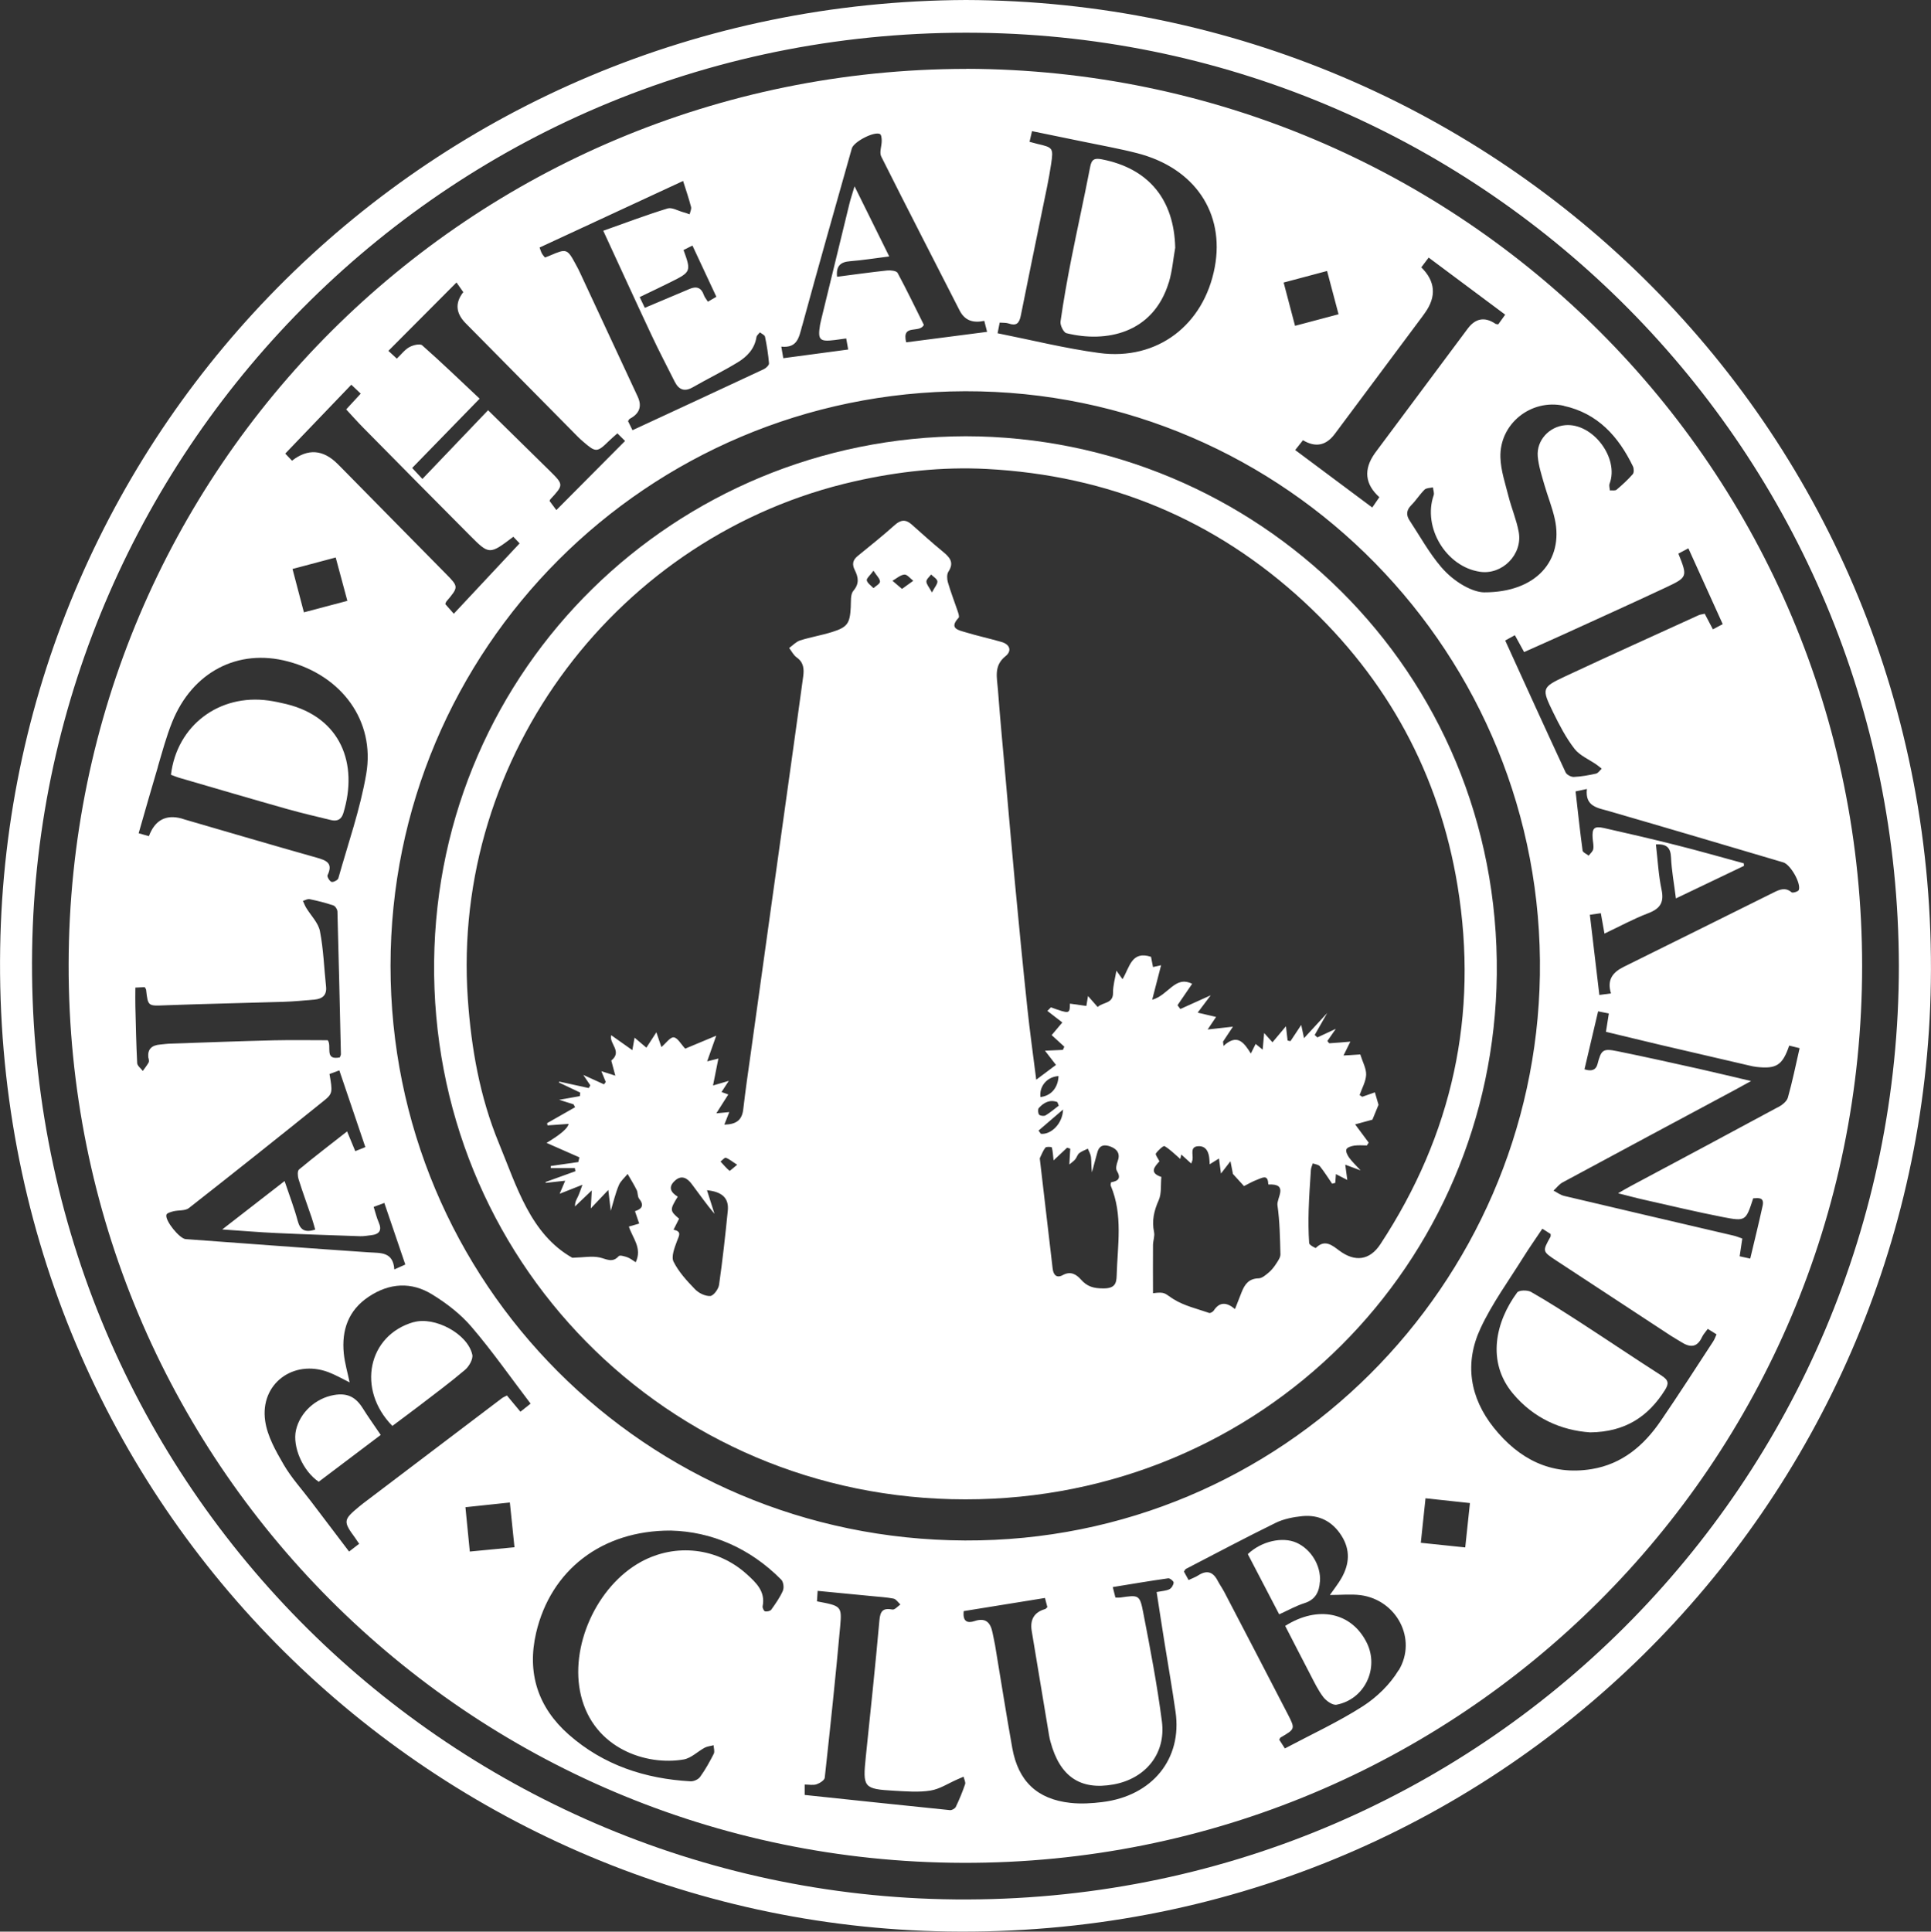 <?xml version="1.0" encoding="UTF-8"?>
<svg id="Layer_2" data-name="Layer 2" xmlns="http://www.w3.org/2000/svg" viewBox="0 0 233.83 233.88">
  <rect x="0" y="0" width="233.83" height="233.88" fill="#333333" stroke="none"/>
  <defs>
    <style>
      .cls-1 {
        fill: #fff;
      }
    </style>
  </defs>
  <g id="Layer_1-2" data-name="Layer 1">
    <path class="cls-1" d="M116.97,0c64.46.19,117.84,52.38,116.84,118.97-.94,62.94-52.35,115.91-119.05,114.89C51.89,232.89-1.05,181.5.02,114.82,1.02,51.72,52.22.26,116.97,0ZM229.94,116.94c-.12-62.25-50.01-112.2-111.44-112.97C54.74,3.16,4.81,54.06,3.89,115.04c-.96,63.93,50.15,114.36,111.8,114.94,63.69.59,114.24-50.77,114.25-113.03Z"/>
    <path class="cls-1" d="M116.94,52.82c35.11.05,64.72,28.31,64.31,65.18-.39,34.97-28.35,63.55-64.36,63.54-36.25-.01-64.73-29.17-64.32-65.16.41-35.54,29.2-63.47,64.38-63.56ZM161.61,143.24c-.1.03-.2.05-.3.08-.49-.71-.94-1.44-1.47-2.1-.17-.21-.57-.25-.87-.36-.08.26-.21.52-.23.79-.11,1.62-.22,3.24-.27,4.86-.04,1.34-.03,2.68.06,4.01.01.22.77.62.81.58,1.11-1.12,2.03-.27,2.85.33,1.88,1.4,3.67,1.19,4.97-.79,8.7-13.25,11.9-27.75,9.34-43.38-2.22-13.53-8.49-25.03-18.55-34.36-10.85-10.05-23.75-15.35-38.49-16.12-5.38-.28-10.71.31-15.98,1.5-28.51,6.43-48.88,33.17-46.83,62.67.42,6.02,1.46,11.88,3.75,17.44,2.18,5.29,3.83,11.03,8.9,13.9,1.37-.04,2.38-.24,3.3-.04.84.18,1.55.71,2.32-.16.14-.15.71.02,1.05.14.34.12.63.37,1.01.6.81-1.72-.38-2.92-.83-4.32.45-.13.79-.23,1.25-.36-.18-.54-.34-1.01-.51-1.5.89-.29,1.12-.74.5-1.52-.21-.26-.13-.72-.29-1.04-.33-.67-.73-1.3-1.1-1.95-.37.46-.86.86-1.07,1.38-.39.92-.62,1.91-.97,3.08-.1-.85-.17-1.46-.3-2.52-.84.88-1.39,1.46-2.12,2.23.04-.78.07-1.29.12-2.18-.85.81-1.44,1.38-2.03,1.94-.02-.55.2-.86.36-1.2.17-.36.29-.74.54-1.42-1.09.43-1.84.73-2.76,1.09.26-.61.42-.97.67-1.58-.95.1-1.65.18-2.35.26-.01-.04-.02-.07-.03-.1,1.21-.43,2.42-.87,3.62-1.31-.03-.13-.05-.26-.07-.38h-2.92c0-.09,0-.17,0-.25,1.11-.16,2.22-.32,3.34-.48.04-.19.09-.38.13-.57-1.33-.58-2.66-1.17-3.98-1.75q2.56-1.53,2.67-2.3c-.87.06-1.71.12-2.55.18-.02-.09-.03-.18-.05-.27,1.13-.64,2.26-1.29,3.39-1.93-.06-.12-.13-.24-.19-.35-.49-.15-.97-.31-1.74-.55,1.05-.18,1.78-.31,2.5-.44.02-.14.04-.28.05-.43-.86-.41-1.73-.82-2.59-1.23.02-.03.04-.06.06-.1,1.19.26,2.37.52,3.56.78.06-.11.12-.22.19-.33-.28-.41-.56-.83-.85-1.26.86.39,1.68.77,2.51,1.14.07-.1.14-.2.21-.29-.17-.43-.35-.85-.53-1.3.54.17,1,.32,1.69.54-.23-.86-.38-1.43-.49-1.83,1.39-1.11-.3-2.05-.01-3.07.83.59,1.62,1.15,2.56,1.81.11-.64.18-1.04.27-1.51.52.44.96.81,1.43,1.21.43-.66.77-1.18,1.21-1.86.23.67.39,1.14.61,1.79.56-.48,1.07-1.22,1.49-1.18.47.05.87.81,1.39,1.37,1.12-.47,2.36-.99,3.76-1.57-.38,1.07-.69,1.96-1.1,3.11.67-.17,1.01-.25,1.36-.34-.22,1.08-.41,2.06-.65,3.26.8-.24,1.28-.38,1.91-.56-.33.51-.58.88-.88,1.35.38.14.67.25.82.3-.42.66-.84,1.32-1.45,2.28.85-.08,1.23-.12,1.57-.15-.19.49-.37.93-.6,1.52,1.49-.03,2.14-.58,2.29-1.84.27-2.32.6-4.63.93-6.94.81-5.87,1.63-11.73,2.45-17.6.81-5.82,1.63-11.65,2.44-17.47.48-3.47.97-6.94,1.44-10.41.12-.89.07-1.71-.79-2.31-.38-.27-.61-.75-.91-1.14.44-.32.84-.76,1.33-.92,1.27-.4,2.61-.62,3.88-1.02,1.86-.58,2.15-1.05,2.25-3,.04-.68-.06-1.55.32-1.99.75-.88.59-1.65.17-2.5-.35-.69-.26-1.22.35-1.71,1.51-1.23,3.04-2.45,4.49-3.75.73-.65,1.33-.7,2.04-.07,1.23,1.09,2.45,2.2,3.72,3.24.84.69,1.5,1.31.73,2.49-.2.31-.17.88-.06,1.27.34,1.18.79,2.32,1.18,3.48.09.27.24.7.12.82-1.21,1.3-.01,1.5.82,1.75,1.45.44,2.93.76,4.38,1.18,1.04.3,1.26,1.1.48,1.72-1.46,1.16-1.02,2.63-.92,4.04.27,3.62.62,7.24.94,10.86.37,4.18.73,8.36,1.12,12.53.48,5.08.97,10.16,1.51,15.23.29,2.74.67,5.47,1.07,8.62,1-.75,1.7-1.27,2.39-1.79-.46-.59-.91-1.17-1.33-1.72.66-.03,1.41-.06,2.17-.1.05-.13.11-.26.17-.39-.53-.49-1.07-.98-1.53-1.4.45-.53.93-1.1,1.29-1.53-.63-.49-1.22-.94-1.81-1.4.14-.14.29-.29.43-.43,2.27.81,2.28.81,2.3-.45.64.09,1.28.18,1.99.28.06-.37.13-.77.2-1.2.4.46.79.9,1.17,1.33.63-.61,1.88-.38,1.86-1.72-.01-.89.26-1.78.41-2.68.24.33.44.61.74,1.03.87-1.45,1.08-3.48,3.45-2.71.07.35.15.76.24,1.24.38-.08.69-.15.98-.22-.34,1.3-.67,2.6-1.08,4.18,2-.56,2.76-2.97,4.84-1.93-.55.8-1.16,1.69-1.77,2.59.11.15.23.31.34.46,1.2-.54,2.39-1.08,3.68-1.66-.6.8-1.09,1.45-1.58,2.1.74.17,1.48.35,2.23.52-.24.36-.56.84-1.02,1.52,1.13-.12,1.99-.22,3.06-.34-.5.75-.85,1.28-1.2,1.81.02.17.04.35.06.52,1.68-1.54,2.48-.4,3.31.92.29-.57.46-.9.58-1.16.23.19.46.38.85.69.07-.78.12-1.32.18-2.01.36.4.64.71,1.01,1.12.57-.67,1.07-1.28,1.63-1.94.07.64.14,1.19.2,1.73.12.03.23.05.35.07.43-.65.87-1.3,1.3-1.96.09.43.17.82.34,1.6,1.01-1.1,1.79-1.95,2.81-3.05-.63,1.11-1.08,1.89-1.52,2.67.11.1.22.19.33.29.67-.31,1.34-.62,2.23-1.04-.44.63-.74,1.06-1.02,1.47.13.16.19.28.24.28.89-.06,1.77-.13,2.54-.2-.23.45-.48.97-.83,1.68,1.03-.07,1.69-.11,2.03-.13.3.95.74,1.72.71,2.47-.04.83-.51,1.63-.79,2.45.11.07.21.14.32.21.54-.19,1.08-.38,1.53-.54.18.61.33,1.15.44,1.51-.25.6-.46,1.13-.74,1.8-.5.13-1.26.34-2.09.57.62.84,1.13,1.53,1.64,2.21-.07.11-.15.22-.22.34-.51,0-1.02-.05-1.51.02-.35.05-.87.2-.97.45-.11.26.13.73.34,1.02.35.48.79.89,1.38,1.53-.72-.27-1.17-.43-1.86-.69.1.75.17,1.26.25,1.85-.46-.24-.86-.44-1.38-.71-.03.45-.06.76-.08,1.07ZM140.63,142.51c-.09.98.04,2-.32,2.81-.57,1.28-.85,2.49-.56,3.87.1.48-.12,1.02-.13,1.54-.02,1.94,0,3.88,0,5.85,1.53-.2,1.39.04,2.5.73,1.28.8,2.84,1.15,4.3,1.66.14.05.45-.13.55-.28.69-1.06,1.53-1.07,2.58-.19.31-.79.55-1.41.8-2.04.37-.94.86-1.65,2.05-1.68.42,0,.88-.41,1.24-.71.35-.29.65-.68.9-1.07.23-.35.52-.76.51-1.13-.05-1.99-.08-3.99-.36-5.95-.12-.85,1.4-2.63-1.08-2.5-.01,0-.04-.07-.04-.12-.04-1.16-.78-.66-1.27-.49-.63.23-1.22.58-1.66.8-.42-.47-.8-.88-1.34-1.47-.04-.22-.14-.73-.3-1.54-.51.66-.8,1.04-1.15,1.49-.08-.63-.15-1.15-.24-1.82-.47.29-.78.48-1.13.7,0-.23-.02-.4-.03-.57-.05-.86-.37-1.65-1.31-1.62-1.09.03-.64.99-.73,1.61-.02.15-.09.28-.16.49-.35-.32-.62-.56-1.2-1.09-.09.38-.16.67-.23.96.03-.14.07-.28.1-.43-.62-.53-1.21-1.14-1.9-1.55-.14-.08-.79.51-1.05.89-.1.15.26.59.43.95-.59.66-1.29,1.39.25,1.9ZM127.58,140.49c-.07-.64-.09-1.11-.21-1.56-.02-.07-.67-.12-.78.02-.29.37-.46.84-.67,1.27-.02.03,0,.09,0,.13.52,4.42,1.03,8.84,1.55,13.26.09.76.49,1.18,1.22.78.94-.52,1.64-.1,2.19.52.76.86,1.51,1.09,2.74,1.09,1.38,0,1.57-.6,1.6-1.53.1-3.66.79-7.36-.72-10.92-.04-.1.02-.25.04-.4.88-.15,1.25-.49.7-1.4-.16-.27-.03-.79.1-1.14.34-.89-.03-1.45-.8-1.76-.7-.28-1.39-.29-1.65.65-.23.81-.44,1.63-.66,2.44-.1-.65-.05-1.26-.12-1.85-.04-.35-.25-.68-.38-1.01-.36.18-.75.31-1.05.55-.22.18-.29.53-.49.76-.19.22-.44.38-.7.6.04-.75.08-1.34.11-1.91-.12-.04-.25-.08-.38-.12-.54.51-1.09,1.02-1.64,1.54ZM81.55,148.89c1.07.22.66.74.42,1.4-.29.79-.71,1.86-.41,2.47.62,1.24,1.62,2.33,2.61,3.35.44.46,1.23.84,1.83.81.39-.02.99-.82,1.07-1.34.43-2.99.76-5.99,1.06-8.99.15-1.5-.65-2.29-2.52-2.48.32,1.01.62,1.93.91,2.86-.99-1.17-1.85-2.41-2.75-3.6-.55-.74-1.25-1.16-2.07-.39-.85.79-.43,1.43.37,1.91-.98,1.59-.97,1.71.16,2.67-.21.41-.42.82-.67,1.33ZM125.76,136.89c.09.13.19.26.28.39,1.19.13,2.63-1.18,2.69-2.94-.99.85-1.98,1.7-2.97,2.55ZM128.18,130.29c-1.37.08-2.35,1.21-2.19,2.54,1.29-.15,2.13-1.12,2.19-2.54ZM109.23,71.3c.55-.4.95-.69,1.36-.98-.36-.27-.75-.79-1.08-.75-.5.05-.96.48-1.44.75.34.29.68.58,1.15.98ZM128.21,133.87c-.06-.14-.12-.28-.17-.43-.89-.34-1.64.04-2.25.72-.13.15-.1.63.04.8.13.15.59.2.78.09.57-.34,1.07-.78,1.6-1.18ZM105.77,69.1c-.42.58-.86.94-.81,1.17.09.36.52.63.81.94.28-.26.79-.52.79-.79,0-.35-.39-.7-.79-1.32ZM112.85,71.74c.35-.67.7-1.04.66-1.36-.04-.3-.49-.55-.76-.82-.21.28-.57.57-.57.85,0,.33.32.67.67,1.32ZM89.27,141.03c-.61-.39-.96-.7-1.38-.85-.14-.05-.42.29-.64.46.36.38.69.79,1.09,1.12.04.04.43-.34.93-.74Z"/>
    <g>
      <path class="cls-1" d="M117.01,8.34c-60.07.07-108.59,48.36-108.7,108.41-.11,60.17,48.35,108.64,108.28,108.8,60.15.17,108.89-48.31,108.9-108.58,0-60.13-48.49-108.46-108.48-108.64ZM217.82,107.76c-.07.19-.74.39-.87.28-.76-.65-1.47-.33-2.17.02-6.05,3-12.09,6.01-18.15,9-1.32.65-2.07,1.56-1.55,3.22-.51.07-.9.12-1.41.19-.39-3.28-.76-6.44-1.15-9.71.5-.07.9-.13,1.33-.19.14.8.27,1.51.44,2.47,1.86-.88,3.52-1.79,5.28-2.46,1.45-.55,1.97-1.3,1.63-2.87-.37-1.76-.46-3.59-.68-5.47,1.36-.08,1.78.45,1.83,1.6.07,1.58.37,3.15.59,4.94,2.85-1.36,5.55-2.65,8.24-3.94,0-.1-.01-.2-.02-.31-2.69-.73-5.38-1.5-8.08-2.18-2.94-.74-5.89-1.43-8.84-2.09-1.21-.27-1.47.01-1.38,1.26.03.43.15.88.07,1.29-.05.29-.36.53-.55.79-.26-.21-.71-.38-.74-.62-.32-2.35-.57-4.72-.85-7.16.43-.09.79-.17,1.37-.29-.24,2.16,1.31,2.28,2.74,2.7,7.03,2.03,14.04,4.12,21.05,6.19.85.25,2.17,2.52,1.87,3.34ZM203.24,67.03c.35-.18.71-.38,1.21-.64,1.4,3.09,2.76,6.1,4.16,9.18-.42.22-.75.4-1.19.63-.34-.65-.65-1.24-.99-1.89-.27.07-.52.08-.74.18-5.35,2.44-10.71,4.86-16.04,7.35-2.99,1.4-3,1.48-1.55,4.46.74,1.51,1.53,3.03,2.55,4.35.64.83,1.75,1.29,2.65,1.91.23.16.44.34.66.51-.23.21-.43.54-.7.6-.88.2-1.79.36-2.69.4-.32.01-.84-.26-.98-.54-2.46-5.29-4.87-10.6-7.32-15.98.4-.22.73-.4,1.17-.64.37.67.71,1.29,1.12,2.04,1.61-.72,3.18-1.41,4.74-2.12,4.13-1.89,8.27-3.75,12.38-5.68,2.7-1.27,2.68-1.31,1.56-4.12ZM186.47,118.08c-.59,37.38-31.07,68.6-69.62,68.44-38.71-.16-69.57-31.2-69.56-69.58,0-38.38,31.03-69.47,69.58-69.57,38.99-.09,70.21,32.03,69.6,70.7ZM189.36,49.14c4.11.9,6.63,3.71,8.38,7.33.12.26.14.75-.02.94-.6.68-1.27,1.3-1.96,1.88-.17.15-.54.06-.81.09-.02-.27-.13-.58-.04-.81,1.18-3.11-2.03-7.37-5.36-7.09-1.94.16-3.5,1.83-3.34,3.77.1,1.15.47,2.28.79,3.4.4,1.41.97,2.78,1.28,4.21,1.07,4.94-2.19,8.88-8.58,8.86-1.32-.02-3.54-1.14-5.18-3.06-1.47-1.72-2.58-3.75-3.84-5.66-.44-.67-.36-1.26.23-1.85.58-.58,1.02-1.3,1.6-1.87.22-.21.67-.19,1.01-.27.03.32.18.68.09.95-1.36,3.9,1.51,8.67,5.61,9.27,2.68.4,5.18-2.09,4.69-4.81-.27-1.48-.88-2.89-1.25-4.36-.39-1.54-.92-3.1-.97-4.67-.13-4.06,3.69-7.13,7.69-6.26ZM172.99,31.18c3.12,2.32,6.16,4.59,9.28,6.92-.33.46-.59.83-.84,1.17-.17-.03-.27-.02-.33-.06q-1.95-1.32-3.37.58c-3.65,4.89-7.3,9.79-10.95,14.69-.1.14-.21.28-.31.42q-2.06,2.93.56,5.3c-.25.36-.51.73-.86,1.25-3.14-2.34-6.21-4.63-9.33-6.96.38-.47.66-.84.94-1.19q2.26,1.36,3.84-.74c3.55-4.75,7.09-9.51,10.64-14.27.1-.14.2-.28.3-.42q2.11-2.97-.45-5.5c.27-.35.54-.72.89-1.18ZM160.7,32.81c.47,1.76.9,3.42,1.39,5.24-1.76.47-3.45.92-5.27,1.4-.48-1.81-.9-3.44-1.38-5.24,1.74-.46,3.42-.91,5.26-1.4ZM121.06,39.06c.39.03.75,0,1.06.1.94.34,1.3,0,1.49-.94.85-4.29,1.75-8.57,2.62-12.86.37-1.82.78-3.64,1.05-5.48.3-1.98.22-2.02-1.67-2.46-.29-.07-.57-.15-.94-.25.1-.42.18-.79.3-1.29,2.1.43,4.12.84,6.14,1.26,2.2.46,4.43.85,6.6,1.41,6.95,1.79,10.62,7.22,9.39,13.8-1.31,7.01-6.97,11.34-14,10.39-4.1-.55-8.14-1.56-12.3-2.39.1-.5.17-.87.26-1.31ZM97.13,39.48c1.96-7.19,4-14.35,6.02-21.51.23-.81,2.71-2.1,3.41-1.74.17.09.21.54.21.82,0,.64-.31,1.4-.06,1.9,3.12,6.23,6.32,12.42,9.49,18.64.64,1.25,1.65,1.54,2.99,1.26.11.43.2.79.34,1.33-3.29.43-6.49.84-9.8,1.27-.57-2.32,1.63-1.02,2.14-2.12-1-2-2.04-4.17-3.18-6.29-.14-.25-.83-.33-1.25-.29-2.01.21-4.02.5-6.08.76-.13-1.3.41-1.79,1.57-1.88,1.51-.12,3.01-.36,4.75-.58-1.39-2.82-2.72-5.51-4.2-8.49-.26.89-.48,1.51-.63,2.14-1.15,4.71-2.3,9.42-3.44,14.13-.04.17-.08.34-.11.51-.29,1.82-.06,2.06,1.79,1.83.43-.05.85-.12,1.38-.19.08.43.14.79.24,1.34-2.64.35-5.19.69-7.86,1.05-.07-.44-.14-.84-.24-1.4,1.94.2,2.14-1.11,2.51-2.48ZM86.75,35.93c-.34.2-.65.38-1.03.6-.2-.32-.4-.54-.49-.81-.31-.9-.89-1.09-1.72-.74-1.39.59-2.78,1.17-4.17,1.76-.39.16-.78.33-1.26.53-.21-.44-.39-.81-.62-1.3,1.31-.63,2.54-1.21,3.76-1.82,2.46-1.22,2.49-1.3,1.55-3.88.36-.18.65-.33,1.08-.54.97,2.08,1.91,4.1,2.9,6.21ZM82.71,21.89c.36,1.13.7,2.13.97,3.16.07.26-.1.59-.17.9-.26-.09-.52-.19-.79-.26-.63-.17-1.35-.61-1.88-.45-2.58.79-5.11,1.75-7.79,2.7,2.06,4.46,3.94,8.58,5.87,12.69.88,1.88,1.85,3.72,2.78,5.58.5.99,1.19,1.26,2.21.67,1.8-1.03,3.67-1.94,5.44-3.02,1.12-.68,2.03-1.63,2.25-3.04.03-.21.27-.39.42-.58.22.18.58.32.62.54.22,1.06.39,2.13.48,3.21.02.22-.35.57-.61.7-5.25,2.46-10.51,4.89-15.92,7.4-.23-.47-.39-.81-.54-1.1.1-.15.14-.25.2-.28q1.79-.93.97-2.69c-2.32-4.99-4.64-9.97-6.96-14.95-.16-.35-.34-.7-.53-1.04-1.03-1.92-1.13-1.95-3.08-1.11-.2.09-.4.16-.66.26-.13-.16-.27-.31-.37-.49-.1-.18-.16-.39-.28-.72,5.77-2.67,11.48-5.32,17.34-8.04ZM55.27,34.19c.26.36.54.76.83,1.18q-1.53,1.95.31,3.79c4.51,4.56,9.01,9.12,13.52,13.68.21.22.44.42.67.62,1.56,1.35,1.69,1.35,3.17-.1.27-.26.56-.51.99-.89.37.37.7.69.93.92-2.83,2.84-5.5,5.53-8.32,8.37-.26-.35-.54-.72-.82-1.1.02-.06.04-.15.09-.2,1.62-1.76,1.63-1.77-.08-3.46-2.43-2.4-4.88-4.79-7.46-7.33-2.59,2.71-5.22,5.46-7.95,8.32-.61-.66-.96-1.03-1.24-1.33,2.68-2.75,5.32-5.47,8.17-8.39-2.36-2.21-4.61-4.39-6.96-6.46-.26-.23-1.11-.03-1.55.22-.55.3-.96.86-1.52,1.39-.35-.33-.69-.64-1.02-.94,2.73-2.74,5.41-5.42,8.24-8.27ZM42.55,46.59c.41.38.74.69,1.13,1.07-.6.65-1.14,1.24-1.76,1.91.72.78,1.37,1.51,2.06,2.21,4.29,4.35,8.58,8.69,12.89,13.02,2.38,2.39,2.39,2.38,5.29.19.31.33.63.66.76.8-2.64,2.83-5.23,5.6-7.97,8.52-.45-.51-.75-.85-1.03-1.17.06-.16.08-.25.13-.31,1.51-1.78,1.5-1.78-.12-3.42-4.23-4.28-8.45-8.58-12.68-12.87-.12-.12-.24-.24-.37-.37q-2.64-2.63-5.52-.39c-.35-.36-.64-.67-.82-.86,2.67-2.79,5.3-5.53,8-8.34ZM42.06,72.75c-1.78.47-3.44.91-5.26,1.39-.46-1.74-.9-3.42-1.38-5.25,1.74-.46,3.43-.91,5.23-1.39.47,1.74.91,3.39,1.41,5.24ZM19.11,92.85c.54-1.82,1.03-3.67,1.74-5.43,2.45-6.07,7.97-8.93,13.99-7.34,6.55,1.72,10.6,7.21,9.51,13.62-.73,4.28-2.2,8.44-3.38,12.64-.06.22-.6.5-.82.44-.24-.07-.56-.63-.49-.8.72-1.5-.17-1.81-1.36-2.15-5.33-1.5-10.64-3.07-15.95-4.61-.12-.04-.25-.08-.37-.12q-2.86-.76-3.95,2.14c-.41-.11-.76-.21-1.24-.35.79-2.75,1.54-5.4,2.33-8.04ZM18,128.15c.03.17.07.38-.01.51-.2.35-.46.67-.7,1.01-.24-.32-.66-.62-.68-.95-.12-2.29-.16-4.59-.22-6.88-.02-.69,0-1.38,0-2.26.43-.02.81-.04,1.13-.06.09.16.16.23.17.31.23,2.04.23,1.97,2.34,1.89,4.76-.18,9.52-.27,14.29-.42,1.25-.04,2.51-.16,3.76-.27.95-.09,1.52-.53,1.4-1.6-.24-2.23-.31-4.5-.74-6.69-.2-1.01-1.09-1.88-1.66-2.82-.16-.26-.27-.56-.4-.84.27-.08.56-.26.81-.21.97.2,1.94.44,2.88.76.23.08.49.49.49.75.16,5.76.29,11.52.42,17.27,0,.08-.05.16-.13.38-1.94.39-.92-1.39-1.47-2.08-2.12,0-4.31-.04-6.51.01-4.16.1-8.31.26-12.47.4-.43.01-.86.07-1.29.11-1.03.08-1.61.56-1.43,1.68ZM20.15,147.08c.05-.2.54-.34.85-.42.62-.15,1.41-.04,1.86-.38,5.49-4.3,10.95-8.65,16.38-13.02,1.06-.85,1.03-1.08.66-3.22.34-.12.69-.25,1.19-.44,1.06,3.12,2.09,6.17,3.15,9.29-.47.19-.81.32-1.22.49-.32-.77-.6-1.46-.99-2.39-2.05,1.61-3.97,3.07-5.82,4.61-.21.17-.17.8-.06,1.16.49,1.57,1.06,3.11,1.59,4.67.16.47.29.96.43,1.45-1.19.37-1.81.1-2.12-1.06-.42-1.57-1.01-3.09-1.59-4.82-2.51,1.95-4.87,3.78-7.55,5.86,2.44.16,4.45.34,6.46.43,3.42.16,6.84.27,10.26.39.43.01.86-.07,1.29-.12,1.02-.11,1.37-.59.93-1.58-.24-.55-.38-1.14-.6-1.85.42-.16.8-.3,1.29-.48.85,2.51,1.68,4.91,2.54,7.46-.39.17-.76.34-1.33.59-.15-2.17-1.66-1.97-3.11-2.07-7.39-.5-14.77-1.06-22.16-1.6-.73-.05-2.51-2.23-2.33-2.93ZM56.89,187.86c-.18-1.82-.35-3.51-.53-5.37,1.81-.19,3.51-.37,5.38-.57.2,1.89.37,3.59.56,5.42-1.83.18-3.53.34-5.41.52ZM63.01,170.92c-.58-.7-1.1-1.32-1.63-1.96-.29.16-.49.24-.65.37-5.59,4.23-11.18,8.47-16.77,12.71-.17.13-.34.27-.51.41-1.89,1.57-1.91,1.76-.45,3.75.15.21.29.42.49.72-.39.3-.75.58-1.22.94-1.56-2.06-3.08-4.06-4.59-6.05-1.12-1.48-2.4-2.88-3.33-4.48-.96-1.65-1.98-3.45-2.24-5.29-.65-4.47,3.39-7.48,7.63-5.91.88.33,1.71.81,2.6,1.25-.25-1.18-.59-2.33-.71-3.5-.28-2.83.55-5.23,3.01-6.87,2.51-1.68,5.18-1.84,7.71-.27,1.74,1.07,3.44,2.38,4.76,3.93,2.5,2.92,4.71,6.09,7.14,9.28-.43.34-.81.64-1.23.98ZM94.82,192.57c-.36.82-.89,1.58-1.42,2.32-.13.18-.53.26-.76.21-.14-.03-.33-.43-.29-.62.36-1.79-.79-2.85-1.91-3.87-3.55-3.22-8.61-3.8-12.81-1.51-5.4,2.95-8.72,10.34-7.27,16.23,1.57,6.4,7.93,8.49,12.44,7.7.9-.16,1.68-.96,2.53-1.42.32-.17.72-.2,1.08-.3.02.35.16.77.02,1.04-.49.96-1.02,1.92-1.65,2.79-.22.31-.77.56-1.16.54-5.51-.31-10.55-1.96-14.75-5.66-3.73-3.29-5.08-7.45-3.95-12.32,1.77-7.58,7.94-12.41,16.31-12.38,4.86.12,9.54,2.07,13.38,5.95.25.26.35.94.2,1.29ZM116.87,216.02c-.32.94-.7,1.86-1.13,2.76-.1.2-.47.41-.7.39-5.85-.59-11.7-1.22-17.6-1.84v-1.26c.53,0,1.03.11,1.44-.03.39-.13.95-.49.99-.79.67-6.11,1.32-12.22,1.87-18.34.22-2.46.11-2.47-2.81-3.02.02-.35.04-.72.08-1.27,2.27.22,4.45.43,6.62.64.86.09,1.73.13,2.58.3.31.07.55.46.82.71-.32.22-.68.66-.96.61-1.14-.21-1.48.16-1.58,1.32-.49,5.52-1.08,11.03-1.65,16.54-.38,3.69-.26,3.87,3.43,4.08,1.47.08,2.97.21,4.4-.02,1.13-.18,2.17-.88,3.25-1.35.25-.11.51-.22.76-.33.07.31.27.66.19.92ZM133.5,218.19c-1.28.16-2.6.24-3.88.1-4.02-.44-6.32-2.62-7.04-6.64-.74-4.13-1.39-8.29-2.08-12.43-.09-.51-.21-1.02-.31-1.53-.24-1.22-.82-1.87-2.18-1.41-.88.29-1.45.05-1.31-1.21,3.28-.53,6.51-1.05,9.84-1.59.12.44.21.79.29,1.11-.14.12-.19.21-.26.23q-1.97.56-1.64,2.63c.7,4.23,1.4,8.46,2.11,12.69.04.26.1.51.17.76,1.14,4.21,3.6,5.88,7.62,5.16,3.88-.7,6.37-3.72,5.87-7.62-.57-4.42-1.41-8.8-2.26-13.18-.42-2.19-.54-2.16-2.79-1.83-.17.02-.34,0-.58,0-.1-.37-.19-.73-.32-1.27,2.29-.37,4.5-.75,6.71-1.06.21-.03.67.35.66.52-.02.29-.26.68-.51.8-.41.2-.91.22-1.55.34.32,2.05.62,4.04.94,6.03.45,2.82.95,5.64,1.35,8.47.83,5.7-2.81,10.19-8.86,10.93ZM169.35,202.24c-1.03,1.71-2.63,3.26-4.32,4.35-2.98,1.91-6.22,3.4-9.44,5.11-.26-.4-.48-.74-.68-1.06.08-.14.1-.24.17-.27,1.76-1.03,1.78-1.03.86-2.82-2.54-4.92-5.1-9.83-7.66-14.74-.26-.5-.59-.96-.85-1.46-.57-1.07-1.32-1.26-2.34-.6-.32.21-.69.33-1.16.56-.23-.42-.39-.72-.56-1.02.09-.13.14-.28.24-.33,3.61-1.87,7.2-3.78,10.85-5.57.98-.48,2.15-.71,3.25-.82,2.01-.19,3.62.62,4.73,2.36,1.1,1.73.97,3.45,0,5.15-.38.67-.87,1.28-1.4,2.04,1.31,0,2.54-.13,3.73.02,4.36.59,6.87,5.31,4.61,9.09ZM177.42,187.36c-1.82-.19-3.52-.36-5.37-.56.19-1.79.37-3.49.57-5.39,1.78.19,3.51.38,5.38.58-.2,1.88-.38,3.54-.57,5.37ZM207.48,162.38c-2.11,3.22-4.19,6.47-6.37,9.65-2.04,2.99-4.68,5.25-8.39,5.85-4.95.8-8.81-1.25-11.82-5-2.93-3.66-3.59-7.84-1.61-12.07,1.4-3,3.39-5.72,5.15-8.54.71-1.14,1.48-2.23,2.33-3.5.41.26.72.46,1,.64,0,.17.02.27-.02.34-.98,1.76-.99,1.76.71,2.88,4.63,3.04,9.26,6.08,13.9,9.12.4.26.82.48,1.22.74,1.05.67,1.92.71,2.52-.59.16-.35.44-.63.7-1,.36.22.68.42,1.06.66-.14.31-.23.59-.39.83ZM215.27,134.07c-5.94,3.21-11.9,6.39-17.86,9.57-.41.22-.82.46-1.47.84,1.17.29,2.1.55,3.04.76,3.21.72,6.41,1.49,9.64,2.12,2.78.54,2.79.47,3.68-2.27.65-.04,1.37-.15,1.14.91-.46,2.11-.98,4.2-1.5,6.39-.46-.1-.82-.18-1.28-.28.11-.73.21-1.39.32-2.15-.38-.13-.73-.28-1.09-.36-6.83-1.6-13.66-3.18-20.48-4.8-.46-.11-.86-.42-1.29-.64.36-.33.67-.76,1.09-.99,6.93-3.74,13.88-7.46,20.83-11.18.56-.3,1.12-.62,2-1.1-2.3-.54-4.29-1.02-6.28-1.47-3.29-.73-6.59-1.47-9.9-2.14-1.77-.36-1.96-.18-2.42,1.58q-.27,1.03-1.57.61c.55-2.34,1.08-4.61,1.65-7.02.45.09.84.17,1.3.26-.12.76-.23,1.43-.35,2.22,2.27.54,4.49,1.09,6.71,1.61,3.54.83,7.09,1.65,10.63,2.47.29.07.59.14.89.17,2.41.27,3.15-.2,3.96-2.58.39.09.78.19,1.26.31-.47,2.05-.87,4.04-1.42,5.98-.13.48-.73.93-1.22,1.19Z"/>
      <path class="cls-1" d="M50.08,160.08c-5.53,1.59-6.92,8.14-2.57,12.57,1.05-.79,2.13-1.58,3.19-2.39,1.89-1.45,3.81-2.87,5.62-4.41.48-.41.99-1.3.87-1.83-.56-2.53-4.56-4.66-7.1-3.93Z"/>
      <path class="cls-1" d="M40.44,168.91c-2.24.39-4.12,2.13-4.6,4.25-.45,1.99.82,4.95,2.75,6.25,2.47-1.86,4.95-3.74,7.51-5.67-.78-1.16-1.52-2.18-2.18-3.24-.86-1.37-1.88-1.87-3.48-1.59Z"/>
      <path class="cls-1" d="M201.24,166.58c-3.28-2.1-6.51-4.28-9.78-6.4-2-1.29-4-2.58-6.07-3.76-.43-.24-1.45-.22-1.67.07-2.63,3.56-3.72,8.39-.53,12.22,2.51,3.01,5.85,4.48,9.37,4.72,4.25-.05,7.02-1.91,9.04-5.1.51-.8.46-1.22-.37-1.75Z"/>
      <path class="cls-1" d="M141.54,34.19c.41-1.35.52-2.79.77-4.19-.13-5.85-3.22-9.61-8.89-10.71-.87-.17-1.24-.01-1.41.92-.72,3.74-1.55,7.45-2.29,11.19-.49,2.5-.94,5.01-1.3,7.54-.06.44.37,1.31.71,1.4,4.78,1.19,10.51.06,12.4-6.14Z"/>
      <path class="cls-1" d="M34.79,97.96c1.74.49,3.52.9,5.28,1.33.73.18,1.26-.04,1.5-.82,1.85-6.01-.32-11.61-6.89-13.22-.71-.17-1.44-.33-2.16-.43-5.97-.83-11.1,3.01-11.82,8.99.41.15.76.3,1.13.4,4.32,1.26,8.64,2.53,12.96,3.75Z"/>
      <path class="cls-1" d="M155.62,196.85c1.03,1.99,2.01,3.92,3.01,5.83.5.96.97,1.96,1.62,2.81.36.46,1.13,1.01,1.61.91,3.4-.66,5.17-4.41,3.65-7.49-1.82-3.68-5.89-4.57-9.88-2.05Z"/>
      <path class="cls-1" d="M159.84,191.49c.13-1.93-1.08-3.91-2.84-4.7-1.7-.76-4.25-.19-5.9,1.38,1.26,2.41,2.53,4.84,3.8,7.29,1.09-.49,2.04-1.03,3.05-1.35,1.35-.42,1.8-1.38,1.88-2.62Z"/>
    </g>
  </g>
</svg>